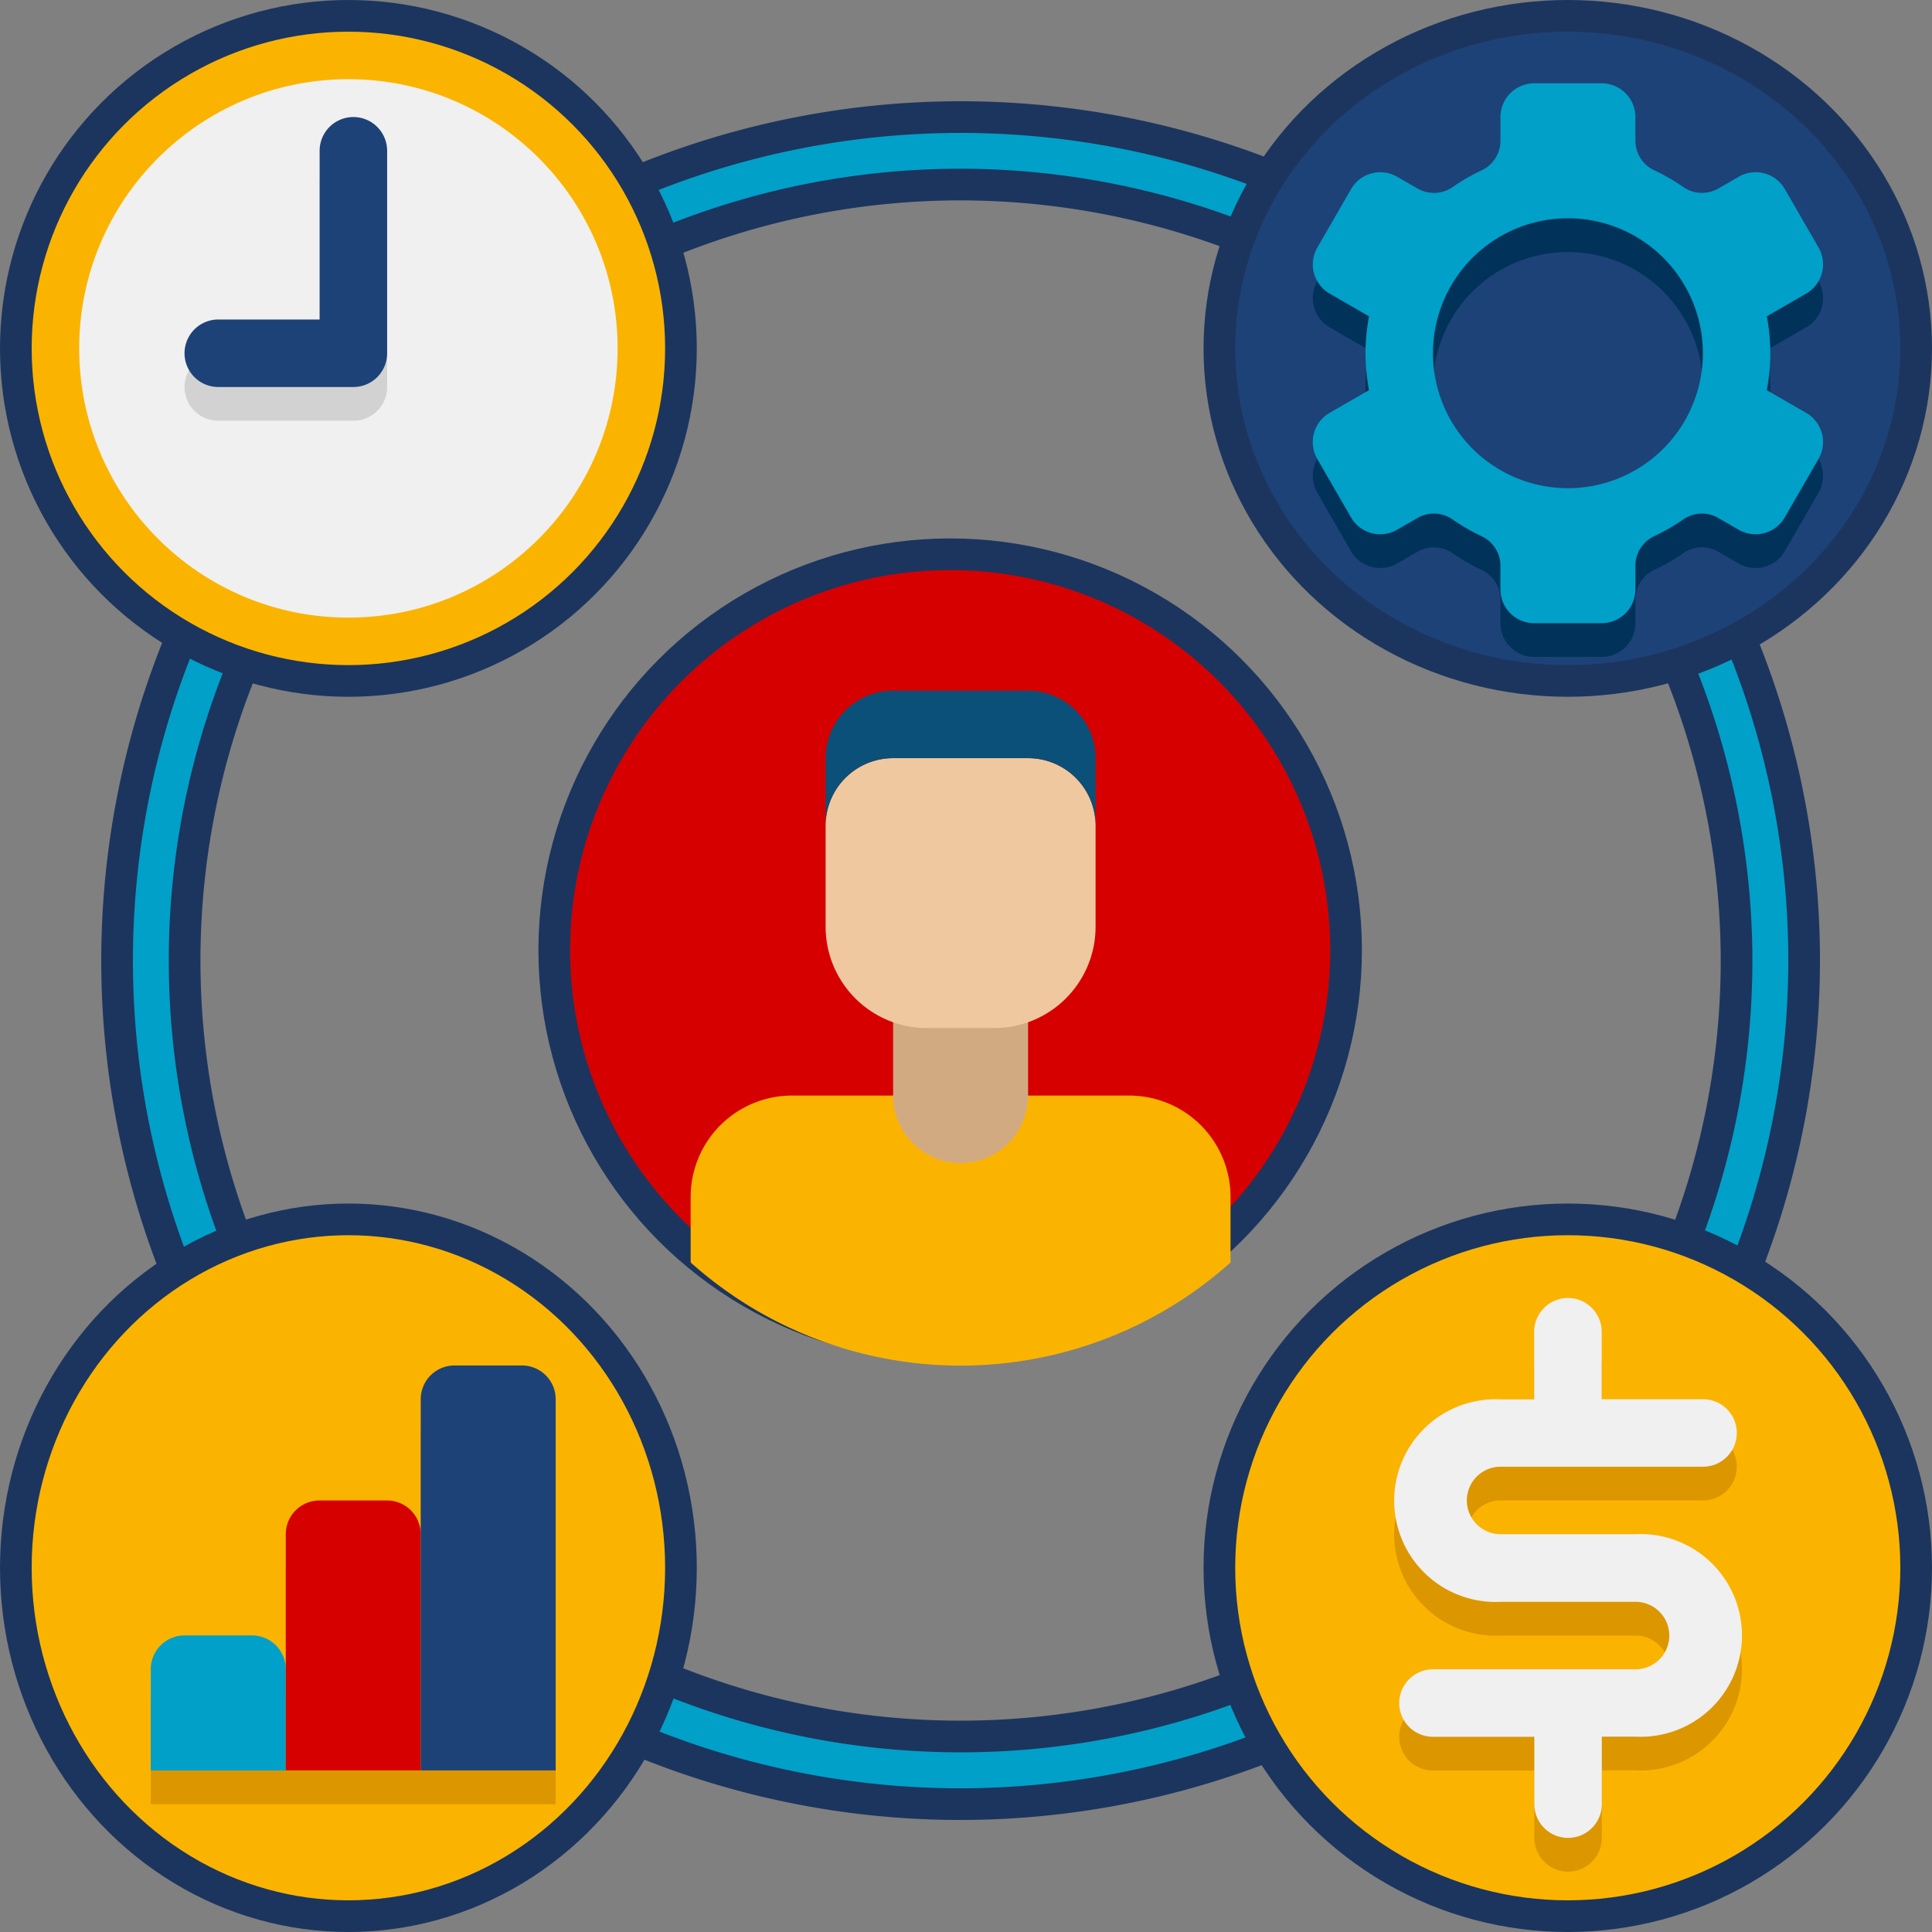 <?xml version="1.0" encoding="UTF-8"?>
<svg xmlns="http://www.w3.org/2000/svg" width="61" height="61" viewBox="0 0 61 61">
  <rect x="0" y="0" width="61" height="61" fill="#808080" stroke="none"/>
  <g id="Group_5704" data-name="Group 5704" transform="translate(-3.5 -3.5)">
    <path id="Path_11986" data-name="Path 11986" d="M33.633,60.267A26.633,26.633,0,1,1,60.267,33.633,26.664,26.664,0,0,1,33.633,60.267Zm0-51.136a24.5,24.5,0,1,0,24.5,24.5A24.53,24.53,0,0,0,33.633,9.131Z" transform="translate(0.196 0.196)" fill="#00a0c8" stroke="#1c355e" stroke-width="1"></path>
    <ellipse id="Ellipse_8" data-name="Ellipse 8" cx="11" cy="10.5" rx="11" ry="10.5" transform="translate(42 4)" fill="#1d4278" stroke="#1c355e" stroke-width="1"></ellipse>
    <circle id="Ellipse_9" data-name="Ellipse 9" cx="10.5" cy="10.5" r="10.5" transform="translate(4 4)" fill="#fab400" stroke="#1c355e" stroke-width="1"></circle>
    <circle id="Ellipse_10" data-name="Ellipse 10" cx="11" cy="11" r="11" transform="translate(42 42)" fill="#fab400" stroke="#1c355e" stroke-width="1"></circle>
    <ellipse id="Ellipse_11" data-name="Ellipse 11" cx="10.5" cy="11" rx="10.5" ry="11" transform="translate(4 42)" fill="#fab400" stroke="#1c355e" stroke-width="1"></ellipse>
    <path id="Path_11987" data-name="Path 11987" d="M19.719,45H17.588a1.065,1.065,0,0,0-1.065,1.065v4.261a1.065,1.065,0,0,0-1.065-1.065H13.327a1.065,1.065,0,0,0-1.065,1.065v4.261A1.065,1.065,0,0,0,11.2,53.523H9.065A1.065,1.065,0,0,0,8,54.588v3.2H20.784V46.065A1.065,1.065,0,0,0,19.719,45Z" transform="translate(0.261 2.679)" fill="#dc9600"></path>
    <circle id="Ellipse_12" data-name="Ellipse 12" cx="8.5" cy="8.5" r="8.5" transform="translate(6 6)" fill="#f0f0f0"></circle>
    <circle id="Ellipse_13" data-name="Ellipse 13" cx="12.5" cy="12.5" r="12.5" transform="translate(21 21)" fill="#d70000" stroke="#1c355e" stroke-width="1"></circle>
    <path id="Path_11988" data-name="Path 11988" d="M41.045,39.2a3.2,3.2,0,0,0-3.2-3.2H27.2A3.2,3.2,0,0,0,24,39.2v2.07a12.78,12.78,0,0,0,17.045,0Z" transform="translate(1.307 2.091)" fill="#fab400"></path>
    <path id="Path_11989" data-name="Path 11989" d="M32.131,38.327A2.131,2.131,0,0,1,30,36.2V33h4.261v3.2A2.131,2.131,0,0,1,32.131,38.327Z" transform="translate(1.699 1.895)" fill="#d2aa82"></path>
    <path id="Path_11990" data-name="Path 11990" d="M33.327,34.523H31.2a3.2,3.2,0,0,1-3.2-3.2v-3.2A2.131,2.131,0,0,1,30.131,26h4.261a2.131,2.131,0,0,1,2.131,2.131v3.2A3.2,3.2,0,0,1,33.327,34.523Z" transform="translate(1.568 1.437)" fill="#f0c8a0"></path>
    <path id="Path_11991" data-name="Path 11991" d="M34.392,26.131H30.131A2.131,2.131,0,0,0,28,28.261V26.131A2.131,2.131,0,0,1,30.131,24h4.261a2.131,2.131,0,0,1,2.131,2.131v2.131A2.131,2.131,0,0,0,34.392,26.131Z" transform="translate(1.568 1.307)" fill="#0a5078"></path>
    <path id="Path_11992" data-name="Path 11992" d="M42.971,13.639l1.243.718a6.366,6.366,0,0,0-.112,1.165,6.461,6.461,0,0,0,.111,1.165l-1.243.718a1.065,1.065,0,0,0-.39,1.455l1.065,1.845a1.065,1.065,0,0,0,1.455.39l.63-.363a1.033,1.033,0,0,1,1.106.027,6.358,6.358,0,0,0,.95.548,1.033,1.033,0,0,1,.577.945v.728a1.065,1.065,0,0,0,1.065,1.065h2.131a1.065,1.065,0,0,0,1.065-1.065v-.728a1.033,1.033,0,0,1,.576-.945,6.359,6.359,0,0,0,.95-.548,1.033,1.033,0,0,1,1.106-.027l.63.363a1.065,1.065,0,0,0,1.455-.39l1.065-1.845a1.065,1.065,0,0,0-.39-1.455l-1.243-.718a6.366,6.366,0,0,0,.112-1.165,6.462,6.462,0,0,0-.111-1.165l1.243-.718a1.065,1.065,0,0,0,.39-1.455l-1.065-1.845a1.065,1.065,0,0,0-1.455-.39l-.63.363a1.033,1.033,0,0,1-1.106-.027,6.358,6.358,0,0,0-.95-.548,1.033,1.033,0,0,1-.577-.945V8.065A1.065,1.065,0,0,0,51.559,7H49.429a1.065,1.065,0,0,0-1.065,1.065v.728a1.033,1.033,0,0,1-.576.945,6.359,6.359,0,0,0-.95.548,1.033,1.033,0,0,1-1.106.027l-.63-.363a1.065,1.065,0,0,0-1.455.39l-1.065,1.845a1.065,1.065,0,0,0,.39,1.455Zm7.523-2.378a4.261,4.261,0,1,1-4.261,4.261A4.261,4.261,0,0,1,50.494,11.261Z" transform="translate(2.511 0.196)" fill="#00325a"></path>
    <path id="Path_11993" data-name="Path 11993" d="M42.971,12.639l1.243.718a6.366,6.366,0,0,0-.112,1.165,6.461,6.461,0,0,0,.111,1.165l-1.243.718a1.065,1.065,0,0,0-.39,1.455l1.065,1.845a1.065,1.065,0,0,0,1.455.39l.63-.363a1.033,1.033,0,0,1,1.106.027,6.359,6.359,0,0,0,.95.548,1.033,1.033,0,0,1,.577.945v.728a1.065,1.065,0,0,0,1.065,1.065h2.131a1.065,1.065,0,0,0,1.065-1.065v-.728a1.033,1.033,0,0,1,.576-.945,6.359,6.359,0,0,0,.95-.548,1.033,1.033,0,0,1,1.106-.027l.63.363a1.065,1.065,0,0,0,1.455-.39l1.065-1.845a1.065,1.065,0,0,0-.39-1.455l-1.243-.718a6.366,6.366,0,0,0,.112-1.165,6.462,6.462,0,0,0-.111-1.165l1.243-.718a1.065,1.065,0,0,0,.39-1.455L57.343,9.339a1.065,1.065,0,0,0-1.455-.39l-.63.363a1.033,1.033,0,0,1-1.106-.027,6.358,6.358,0,0,0-.95-.548,1.033,1.033,0,0,1-.577-.945V7.065A1.065,1.065,0,0,0,51.559,6H49.429a1.065,1.065,0,0,0-1.065,1.065v.728a1.033,1.033,0,0,1-.576.945,6.359,6.359,0,0,0-.95.548,1.033,1.033,0,0,1-1.106.027l-.63-.363a1.065,1.065,0,0,0-1.455.39l-1.065,1.845a1.065,1.065,0,0,0,.39,1.455Zm7.523-2.378a4.261,4.261,0,1,1-4.261,4.261A4.261,4.261,0,0,1,50.494,10.261Z" transform="translate(2.511 0.131)" fill="#00a0c8"></path>
    <path id="Path_11994" data-name="Path 11994" d="M14.327,16.523H10.065a1.065,1.065,0,0,1,0-2.131h3.2V9.065a1.065,1.065,0,0,1,2.131,0v6.392A1.065,1.065,0,0,1,14.327,16.523Z" transform="translate(0.327 0.261)" fill="#d2d2d2"></path>
    <path id="Path_11995" data-name="Path 11995" d="M14.327,15.523H10.065a1.065,1.065,0,0,1,0-2.131h3.2V8.065a1.065,1.065,0,0,1,2.131,0v6.392A1.065,1.065,0,0,1,14.327,15.523Z" transform="translate(0.327 0.196)" fill="#1d4278"></path>
    <path id="Path_11996" data-name="Path 11996" d="M52.457,50.457H48.2a1.065,1.065,0,1,1,0-2.131h6.392a1.065,1.065,0,0,0,0-2.131h-3.2V44.065a1.065,1.065,0,0,0-2.131,0V46.2H48.2a3.2,3.2,0,1,0,0,6.392h4.261a1.065,1.065,0,1,1,0,2.131H46.065a1.065,1.065,0,0,0,0,2.131h3.2V58.98a1.065,1.065,0,1,0,2.131,0V56.849h1.065a3.2,3.2,0,1,0,0-6.392Z" transform="translate(2.679 2.548)" fill="#dc9600"></path>
    <path id="Path_11997" data-name="Path 11997" d="M52.457,49.457H48.2a1.065,1.065,0,1,1,0-2.131h6.392a1.065,1.065,0,0,0,0-2.131h-3.2V43.065a1.065,1.065,0,0,0-2.131,0V45.2H48.2a3.2,3.2,0,1,0,0,6.392h4.261a1.065,1.065,0,1,1,0,2.131H46.065a1.065,1.065,0,0,0,0,2.131h3.2V57.98a1.065,1.065,0,0,0,2.131,0V55.849h1.065a3.2,3.2,0,1,0,0-6.392Z" transform="translate(2.679 2.483)" fill="#f0f0f0"></path>
    <path id="Path_11998" data-name="Path 11998" d="M11.2,52H9.065A1.065,1.065,0,0,0,8,53.065v3.2h4.261v-3.2A1.065,1.065,0,0,0,11.2,52Z" transform="translate(0.261 3.136)" fill="#00a0c8"></path>
    <path id="Path_11999" data-name="Path 11999" d="M15.2,48H13.065A1.065,1.065,0,0,0,12,49.065v7.457h4.261V49.065A1.065,1.065,0,0,0,15.2,48Z" transform="translate(0.523 2.875)" fill="#d70000"></path>
    <path id="Path_12000" data-name="Path 12000" d="M19.2,44H17.065A1.065,1.065,0,0,0,16,45.065V56.784h4.261V45.065A1.065,1.065,0,0,0,19.2,44Z" transform="translate(0.784 2.613)" fill="#1d4278"></path>
  </g>
</svg>
